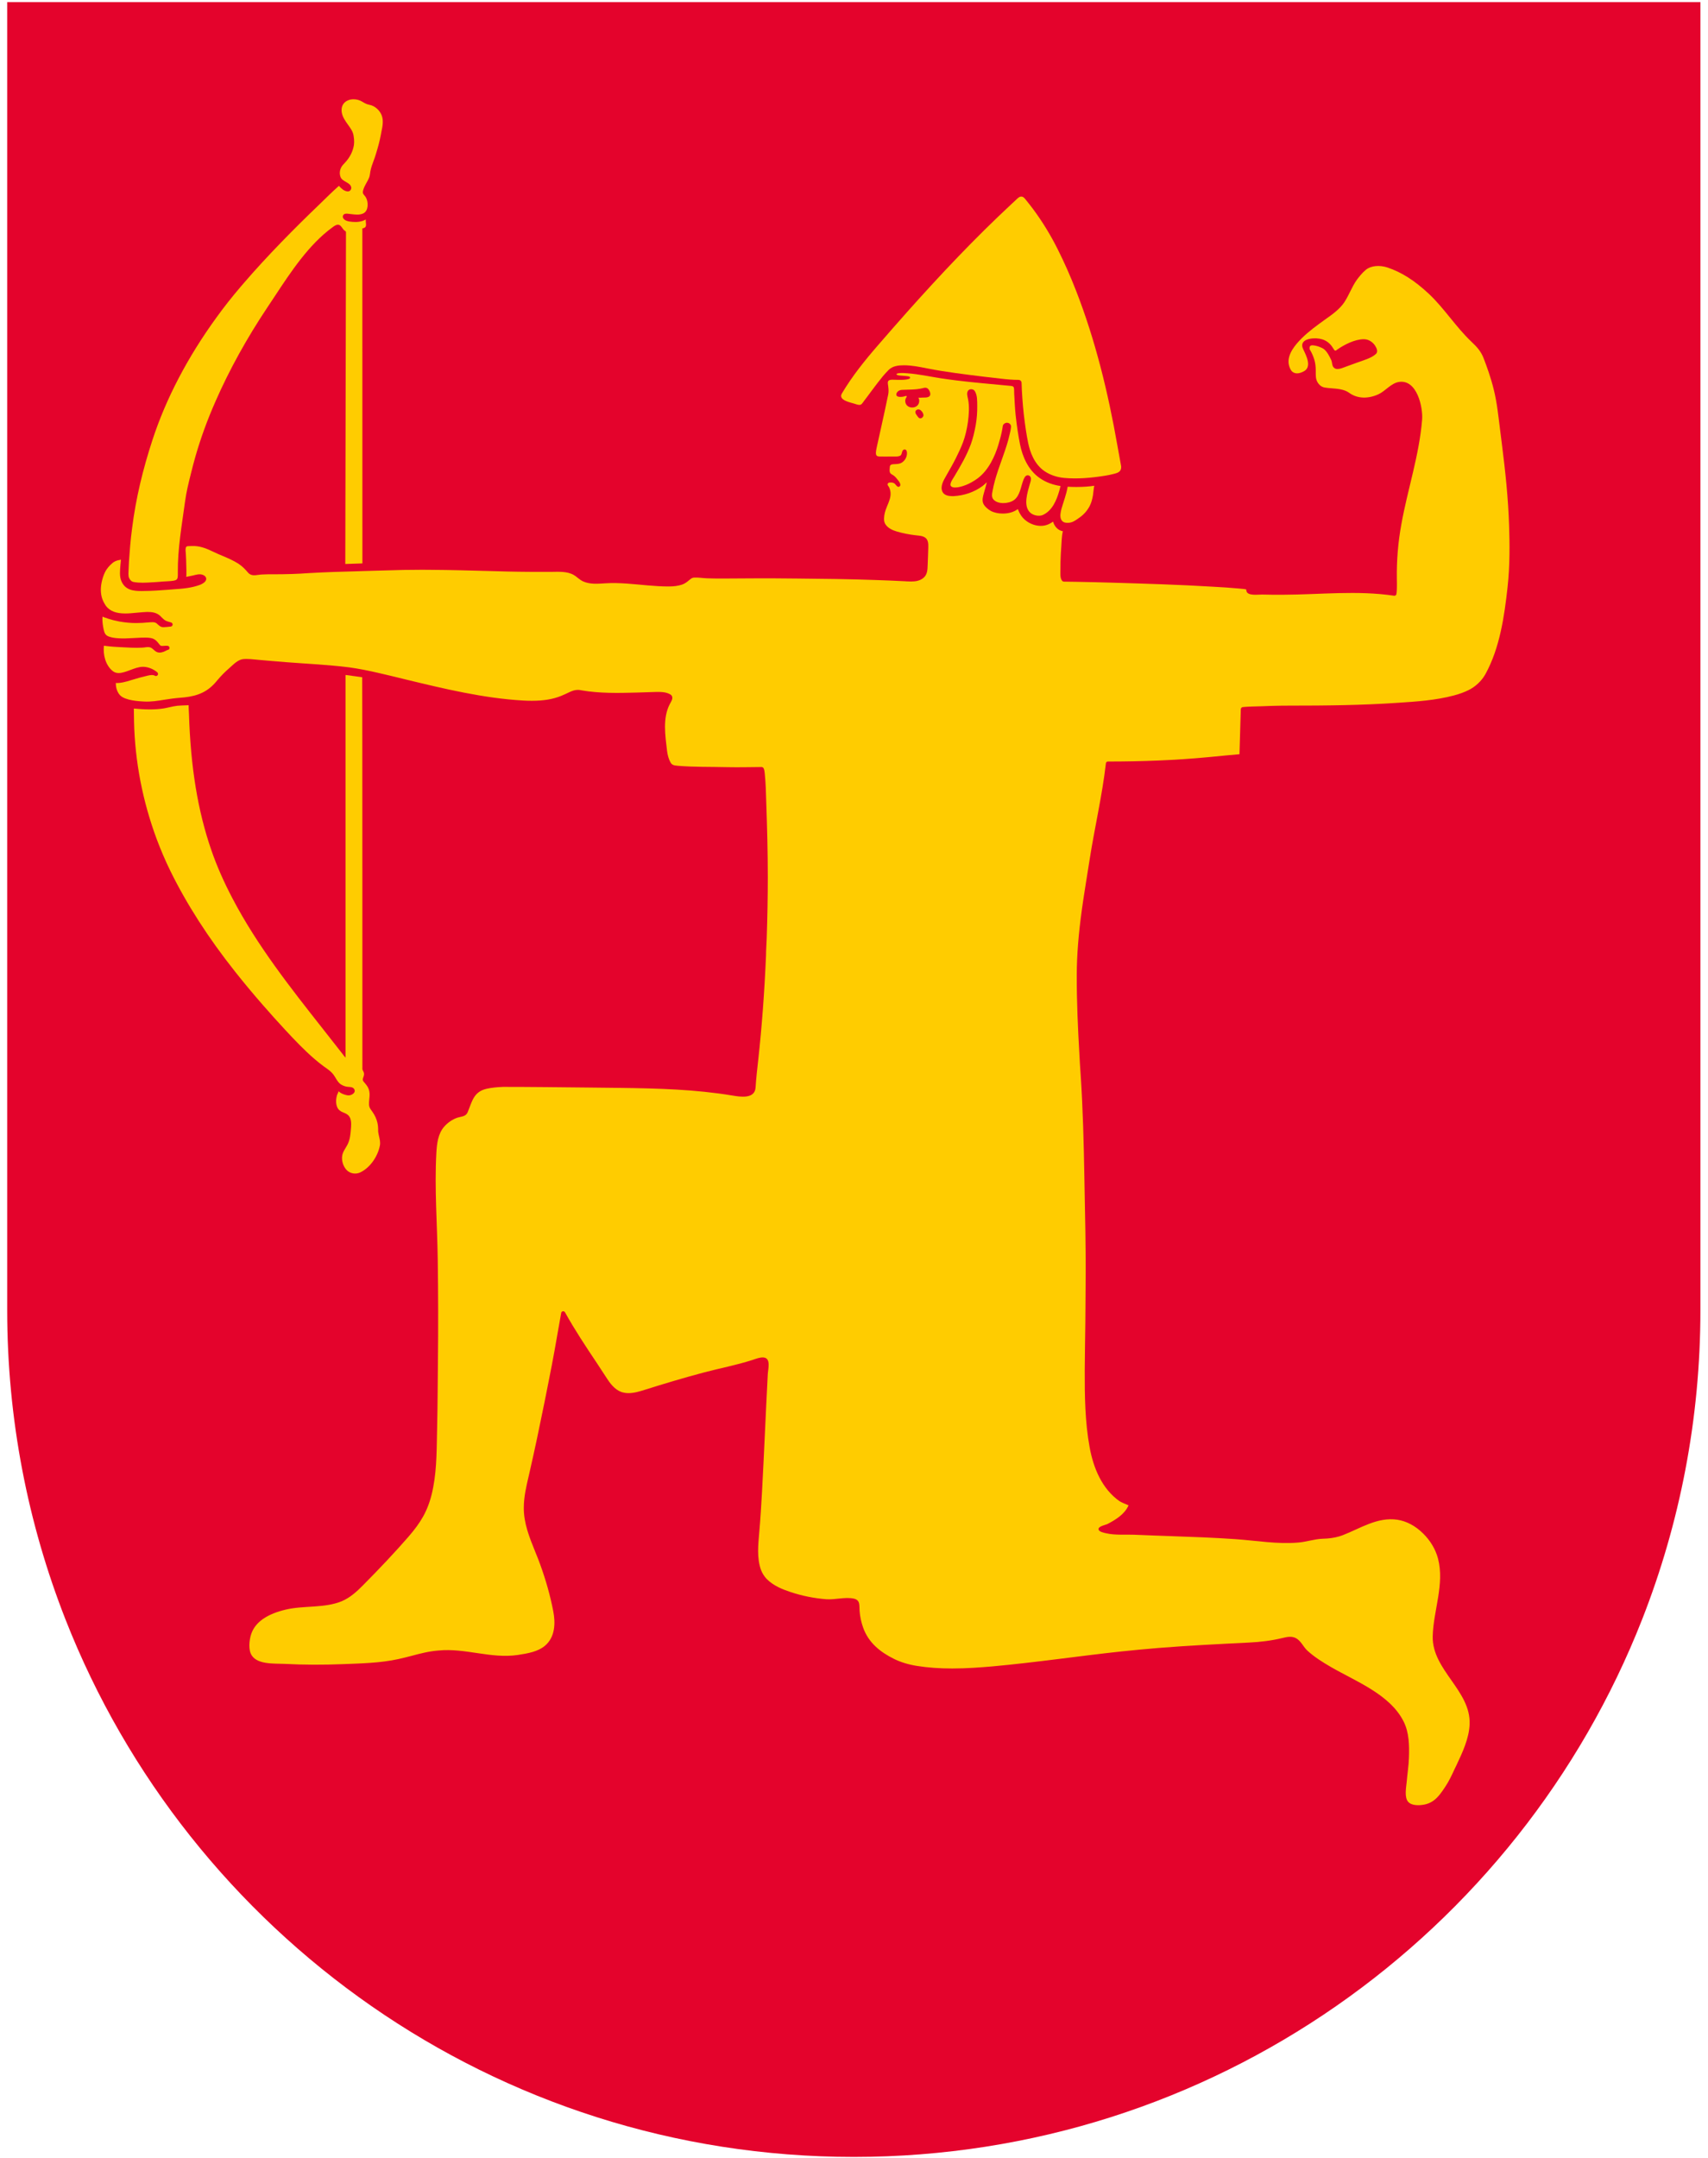 <?xml version="1.0" encoding="utf-8"?>
<!-- Generator: Adobe Illustrator 16.0.4, SVG Export Plug-In . SVG Version: 6.00 Build 0)  -->
<!DOCTYPE svg PUBLIC "-//W3C//DTD SVG 1.1//EN" "http://www.w3.org/Graphics/SVG/1.1/DTD/svg11.dtd">
<svg version="1.1" id="Layer_1" xmlns="http://www.w3.org/2000/svg" xmlns:xlink="http://www.w3.org/1999/xlink" x="0px" y="0px"
	 width="950px" height="1200px" viewBox="0 0 950 1200" enable-background="new 0 0 950 1200" xml:space="preserve">
<g>
	<path fill="#E4032C" d="M4.004,1.18v701.834v25.547c0,60.654,11.494,118.626,32.367,171.868
		c68.671,175.031,239.115,299.011,438.527,299.011c199.39,0,369.841-123.979,438.507-299.011
		c20.882-53.242,32.376-111.214,32.376-171.868v-25.547V1.18H4.004z"/>
	<path fill="#FFCC00" d="M159.076,573.184c5.024,5.379,10.091,10.733,15.678,15.548c1.697,1.454,3.422,2.896,5.249,4.216
		c1.705,1.222,3.5,2.354,4.9,3.937c1.674,1.866,2.606,4.811,4.766,6.183c1.017,0.607,1.875,0.936,2.944,1.191
		c1.266,0.301,3.319-0.048,4.209,1.121c1.574,2.027-1.089,3.781-2.965,3.754c-1.574-0.06-4.566-1.048-5.559-2.384
		c0.15,0.194-0.681,1.746-0.76,1.998c-0.706,2.21-0.886,4.767,0.021,6.952c0.635,1.463,1.775,2.289,3.199,2.868
		c1.754,0.683,3.299,1.39,4.034,3.277c0.739,1.946,0.534,4.234,0.355,6.265c-0.201,2.633-0.478,5.376-1.596,7.811
		c-1.04,2.359-2.944,4.358-3.25,7c-0.329,2.562,0.534,5.406,2.181,7.378c1.98,2.389,5.408,2.917,8.043,1.604
		c5.475-2.686,9.687-9.004,10.782-14.964c0.302-1.681-0.079-3.318-0.462-4.95c-0.223-1.115-0.506-2.134-0.527-3.149v-1.04
		c0-2.305-0.534-4.591-1.523-6.699c-0.509-1.055-1.119-2.101-1.827-3.09c-0.886-1.221-1.653-2.148-1.704-3.731
		c-0.15-2.837,0.818-5.456-0.072-8.266c-0.384-1.291-1.119-2.338-1.875-3.229c-0.133-0.199-0.284-0.37-0.434-0.553
		c-0.605-0.637-1.188-1.293-1.11-1.979c0.021-0.381,0.172-0.788,0.301-1.19c0.254-0.687,0.527-1.474,0.354-2.364
		c-0.079-0.378-0.282-0.763-0.462-1.11c-0.192-0.378-0.404-0.764-0.404-1.02c0,0,0-217.978-0.102-217.946l-0.432-0.08l-8.848-1.191
		v212.803c-0.075-0.13-0.175-0.207-0.283-0.333c-0.193-0.179-0.326-0.351-0.405-0.452c-0.606-0.767-1.211-1.552-1.825-2.364
		c-3.35-4.262-6.72-8.545-10.1-12.863c-17.929-22.751-36.476-46.26-50.116-72.266c-4.954-9.413-8.837-18.241-11.856-26.964
		c-7.579-21.887-11.562-46.061-12.5-76.098c0-0.081-0.03-0.284-0.03-0.536c-0.099-1.754-0.151-3.067-0.151-4.115l-1.244,0.056
		c-1.674,0.053-3.349,0.104-5.023,0.255c-1.442,0.151-2.865,0.484-4.339,0.806c-1.085,0.234-2.126,0.484-3.196,0.662
		c-2.563,0.406-5.17,0.561-7.76,0.561c-3.069,0-6.063-0.204-8.907-0.483c0,1.727,0.029,4.055,0.108,7.354
		c0.527,22.276,4.794,44.223,12.604,65.248c2.26,6.034,4.793,11.97,7.558,17.608c9.062,18.493,21.157,37.341,36.028,56.08
		c5.023,6.338,10.22,12.583,15.548,18.666C150.48,563.77,154.737,568.522,159.076,573.184"/>
	<path fill="#FFCC00" d="M74.248,323.625c3.32,0.637,6.871,0.406,10.242,0.203c0.968-0.053,1.958-0.129,2.947-0.179
		c1.098-0.073,2.209-0.15,3.328-0.273c1.927-0.154,3.935-0.133,5.831-0.462c0.555-0.094,1.14-0.256,1.596-0.605
		c0.765-0.61,0.735-1.982,0.714-3.425V318.4c-0.13-13.318,2.259-26.458,4.038-39.625c0.706-5.252,1.975-10.369,3.267-15.496
		c0.759-3.075,1.544-6.122,2.413-9.161c2.915-10.219,6.59-20.399,11.339-31.147c7.681-17.481,17.373-34.987,28.788-52.084
		c1.321-1.954,2.642-3.96,3.983-5.991c8.93-13.57,19.028-28.916,32.146-38.452c0.727-0.563,2-1.492,3.059-1.492
		c1.201,0,1.907,1.062,2.52,1.926c0.304,0.402,0.578,0.83,0.961,1.159c0.352,0.283,1.019,0.557,1.019,1.121
		c0,0.406-0.334,161.387-0.384,184.469l9.514-0.327c0-23.768-0.028-177.93-0.028-186.25c0.1-0.021,0.229-0.074,0.361-0.102
		c0.758-0.253,1.364-0.378,1.593-1.219c0.254-0.862-0.051-1.748-0.03-2.637c0-0.35-0.021-0.704-0.042-1.089
		c-0.079,0.049-0.129,0.105-0.18,0.154c-2.108,1.163-4.64,1.442-7.032,1.24c-1.725-0.151-4.562-0.403-5.397-2.231
		c-0.205-0.41-0.205-0.89,0-1.321c0.452-1.015,1.52-1.089,2.482-1.015c1.19,0.105,2.388,0.308,3.554,0.406
		c0.886,0.073,1.804,0.125,2.683,0.073c0.945-0.073,1.885-0.301,2.721-0.735c2.765-1.496,2.686-6.216,1.324-8.667
		c-0.284-0.511-0.613-0.917-0.917-1.271c-0.585-0.686-0.991-1.191-0.814-2.21c0.278-1.603,1.14-3.218,2.005-4.769
		c0.504-0.89,1.018-1.821,1.394-2.739c0.359-0.837,0.485-1.723,0.613-2.613c0.022-0.252,0.072-0.536,0.102-0.785
		c0.376-2.195,1.161-4.31,1.926-6.349c0.404-1.11,0.838-2.258,1.161-3.422c1.273-4.083,2.159-7.455,2.744-10.589
		c0.075-0.595,0.226-1.173,0.333-1.803c0.606-2.851,1.263-6.069,0.273-8.927c-1.037-3.079-3.956-5.631-7.021-6.174
		c-1.445-0.284-2.485-0.851-3.754-1.621c-1.474-0.936-3.25-1.426-4.975-1.426c-2.208,0-4.157,0.81-5.354,2.21
		c-1.11,1.317-1.516,3.088-1.194,5.144c0.464,2.63,1.987,4.724,3.455,6.791c1.42,1.947,2.793,3.845,3.115,6.129
		c0.442,2.559,0.414,4.804-0.15,6.769c-0.911,3.372-2.584,6.184-5.479,9.108c-1.825,1.849-2.586,4.629-1.618,7.102
		c1.063,2.738,5.379,2.837,5.936,5.705c0.171,0.945-0.462,1.985-1.352,2.206c-1.112,0.285-2.231-0.301-3.167-0.833
		c-0.275-0.154-2.434-2.059-2.229-2.231c-0.101,0.102-0.255,0.2-0.355,0.28c-3.58,3.142-6.949,6.57-10.381,9.869
		c-3.572,3.422-7.123,6.871-10.625,10.345c-3.63,3.6-7.233,7.231-10.805,10.911c-3.634,3.754-7.203,7.53-10.733,11.364
		c-3.546,3.855-7.053,7.788-10.447,11.745c-0.404,0.483-0.816,0.935-1.218,1.418c-5.078,5.936-9.546,11.616-13.701,17.38
		c-16.085,22.171-28.054,45.098-35.566,68.109c-5.251,16.056-9.235,32.368-11.312,49.108c-0.434,3.221-0.788,6.447-1.068,9.668
		c-0.126,1.524-0.253,3.064-0.355,4.588c-0.222,2.815-0.434,5.631-0.505,8.475c-0.049,1.548-0.33,3.526,0.283,4.875
		C72.24,322.308,72.958,323.376,74.248,323.625"/>
	<path fill="#FFCC00" d="M470.894,223.144c1.546,0.637,3.299,1.019,4.239,1.32c0.935,0.305,1.923,0.689,2.916,0.689
		c1.09,0,1.553-0.868,2.106-1.625c0.836-1.169,1.727-2.287,2.584-3.428c1.772-2.364,3.502-4.745,5.298-7.074
		c1.048-1.324,2.088-2.645,3.146-3.958c0.998-1.169,2.03-2.286,3.127-3.4c2.203-2.185,5.474-2.542,8.447-2.542
		c4.336,0,8.575,0.868,12.781,1.706c10.604,2.101,21.392,3.369,32.09,4.692c3.098,0.381,6.173,0.735,9.24,1.058
		c3.215,0.385,6.465,0.669,9.708,0.669c0.917,0.021,1.652,0.805,1.632,1.723c0.125,5.025,0.654,12.25,1.211,17.201
		c0.739,6.388,1.503,11.511,2.441,16.106c1.03,5.074,3.441,11.917,9.179,15.78c3.043,2.048,6.752,3.32,10.782,3.705
		c7.554,0.704,15.343-0.032,22.809-1.226c1.564-0.249,3.116-0.554,4.643-0.957c1.289-0.333,2.845-0.662,3.702-1.754
		c0.557-0.687,0.729-1.829,0.584-2.687c0,0-2.029-11.237-2.08-11.493c-5.123-29.224-12.207-58.475-23.043-86.172
		c-3.06-7.84-6.456-15.58-10.26-23.117c-3.937-7.84-8.523-15.317-13.762-22.349c-1.213-1.593-2.404-3.138-3.691-4.71
		c-0.669-0.84-1.434-1.958-2.624-1.989c-1.11-0.042-2.027,0.921-2.783,1.632c-0.869,0.84-1.759,1.625-2.616,2.437
		c-20.473,19.026-39.652,39.365-58.22,60.195c-5.375,6.041-10.681,12.126-15.979,18.241c-7.364,8.465-14.458,17.272-20.221,26.965
		C466.989,220.965,468.742,222.278,470.894,223.144"/>
	<path fill="#FFCC00" d="M835.396,247.272c-0.301-2.543-0.634-5.075-0.956-7.617c-0.992-7.683-1.729-15.622-3.635-23.155
		c-1.594-6.5-3.824-12.663-5.601-17.275c-1.445-3.733-3.579-6.194-6.768-9.183c-4.291-4.062-8.023-8.625-11.624-13.065l-0.2-0.231
		c-3.705-4.563-7.538-9.283-11.948-13.419c-7.862-7.333-15.121-11.945-22.903-14.557c-4.542-1.502-9.343-1.019-12.13,1.316
		c-2.059,1.699-3.911,4.132-4.801,5.302c-1.572,2.129-2.784,4.619-3.877,6.798c-0.806,1.677-1.954,3.907-3.215,5.861
		c-2.623,3.929-6.702,6.801-10.632,9.589l-0.287,0.199c-4.104,2.966-8.797,6.314-12.705,10.198
		c-3.526,3.506-8.149,8.807-7.333,14.337c0.182,1.243,0.816,3.022,1.674,4.007c0.788,0.812,1.727,1.215,2.889,1.243
		c1.02,0,2.108-0.28,3.156-0.788c0,0,0.406-0.172,0.427-0.2c5.096-2.381,1.541-9-0.076-12.428c-2.074-4.319,1.981-5.834,5.606-6.038
		c4.996-0.231,8.624,1.362,11.266,5.831c0.225,0.357,0.535,0.992,1.012,0.992c0.402,0,0.715-0.354,0.984-0.558
		c3.936-2.742,9.84-5.789,14.771-5.789c0.507,0,1.036,0.053,1.498,0.15c1.604,0.301,3.299,1.401,4.437,2.868
		c0.326,0.435,2.028,2.693,1.392,4.389c-0.071,0.23-0.229,0.483-0.456,0.714c-2.535,2.434-7.2,3.653-10.419,4.843
		c-1.984,0.735-3.988,1.471-5.971,2.161c-2.283,0.784-6.135,2.893-7.661-0.154c-0.477-0.994-0.383-2.311-0.856-3.352
		c-0.966-2.055-2.262-4.688-4.09-6.114c-1.116-0.862-4.006-2.003-6.289-2.125c-0.48,0-1.064,0.073-1.419,0.479
		c-0.332,0.406-0.38,1.495-0.106,1.951c0.241,0.336,0.741,1.292,0.888,1.576c1.682,3.4,2.339,6.114,2.39,9.666v1.344
		c0,1.902-0.021,3.678,0.867,5.303c0.96,1.775,2.431,2.885,4.105,3.168c1.142,0.204,2.38,0.302,3.705,0.406
		c3.55,0.28,7.234,0.585,9.836,2.483c4.871,3.583,11.039,3.307,16.372,0.844c3.859-1.779,6.997-6.146,11.333-6.829
		c10.092-1.646,13.498,14.127,12.936,20.984c-1.59,19.779-8.061,38.687-11.539,58.139c-1.832,10.047-2.666,20.14-2.508,30.337
		c0.095,4.591,0,7.41-0.259,8.527c-0.042,0.403-0.424,0.756-0.938,0.886c-0.102,0-0.2,0.028-0.307,0
		c-20.446-3.072-41.146-0.634-61.689-0.556c-3.937,0.024-7.89,0-11.823-0.106c-2.055-0.045-7.787,0.865-8.624-1.796
		c-0.102-0.386-0.081-0.711-0.081-0.963c-0.073-0.078-0.785-0.333-3.096-0.484l-0.356-0.049c-0.119,0-0.249-0.032-0.351-0.032
		c-4.815-0.456-9.869-0.763-14.744-1.036c-18.868-1.142-37.792-1.698-56.692-2.263c-6.443-0.178-12.884-0.354-19.333-0.455
		l-6.848-0.099c-0.406,0-0.756-0.182-1.034-0.487c-1.294-1.439-0.913-4.608-0.937-6.383c-0.05-5.46,0.332-10.961,0.701-16.417
		c0.107-1.471,0.251-3.117,0.637-4.742c-2.887-0.504-4.714-2.816-5.453-5.358c-0.455,0.364-1.012,0.687-1.646,1.04
		c-5.032,2.896-11.822,0.785-15.394-3.45c-1.089-1.316-1.965-2.969-2.521-4.563c-2.13,1.622-5.097,2.511-8.415,2.511
		c-2.444,0-4.802-0.512-6.626-1.471c-1.499-0.837-3.353-2.36-4.129-3.957c-0.942-1.926-0.207-4.339,0.302-6.093l0.102-0.372
		c0.633-2.107,1.056-3.732,1.442-5.28c0.028-0.077,0.028-0.151,0.057-0.228c-0.078,0.077-0.155,0.151-0.204,0.199l-0.26,0.225
		c-0.608,0.563-1.239,1.144-1.895,1.652c-4.65,3.4-10.221,5.326-16.161,5.634h-0.738c-1.927,0-4.434-0.427-5.376-2.335
		c-1.526-3.043,0.613-6.497,2.08-9.081c1.853-3.299,3.779-6.549,5.452-9.946c1.426-2.815,2.757-5.705,3.884-8.67
		c1.213-3.327,2.13-7.109,2.717-11.242c0.526-4.083,0.891-8.502,0.051-12.711c-0.289-1.471-0.938-3.32,0.021-4.668
		c0.84-1.191,2.991-1.012,3.732,0.207c1.495,2.417,1.317,5.554,1.362,8.269c0.053,3.523-0.22,7.032-0.809,10.502
		c-0.36,1.958-0.756,3.905-1.247,5.862c-0.427,1.625-0.881,3.243-1.464,4.843c-2.359,6.447-5.812,12.299-9.314,18.162
		c-0.634,1.068-2.935,4.139-1.694,5.329c1.667,1.604,6.52-0.048,8.194-0.71c2.178-0.865,4.388-2.105,6.569-3.702
		c6.213-4.623,9.662-12.582,11.466-18.466c0.73-2.41,1.418-4.85,1.922-7.312c0.253-1.163,0.441-2.304,0.612-3.45
		c0.183-1.012,1.446-1.748,2.382-1.698c0.638,0.025,1.19,0.256,1.625,0.735c0.532,0.557,0.585,1.04,0.532,1.807
		c-0.104,1.164-0.33,2.305-0.631,3.422c-0.336,1.219-0.56,2.434-0.889,3.652c-2.13,7.68-5.351,15.013-7.461,22.725
		c-0.503,1.908-0.965,3.81-1.294,5.76c-0.305,1.552-0.605,3.331,0.56,4.619c2.516,2.788,8.497,2.333,11.319,0.326
		c3.414-2.434,3.827-7.406,5.238-11.059c0.413-1.061,1.078-2.784,2.494-2.784c0.413,0,0.686,0.15,0.938,0.301
		c1.499,1.062,0.59,3.197,0.203,4.591c-1.218,4.458-3.854,12.047,0.158,15.829c1.666,1.624,5.018,2.311,7.072,1.366
		c5.307-2.403,7.66-8.29,9.081-13.189c0.051-0.154,0.134-0.374,0.204-0.679c0.231-0.914,0.403-1.674,0.557-2.238
		c-4.233-0.606-8.136-2.077-11.363-4.287c-6.979-4.72-9.897-12.733-11.108-18.616c-0.998-5.004-1.807-10.25-2.49-16.519
		c-0.427-4.006-0.584-8.04-0.809-12.046c-0.054-0.533,0.021-1.089-0.028-1.653c-0.053-0.605,0-1.19-0.224-1.769
		c-0.306-0.816-1.829-0.794-2.515-0.864c-9.792-0.942-19.632-1.755-29.431-2.966c-2.836-0.365-5.681-0.739-8.516-1.17
		c-6.165-0.967-12.285-2.312-18.495-2.794l-0.745-0.042c-0.981-0.083-1.996-0.155-3.017-0.112c-0.374,0.029-2.994,0.112-2.381,0.869
		c0.301,0.406,1.349,0.455,1.797,0.536c0.714,0.07,1.433,0.119,2.108,0.171c0.638,0.056,1.299,0.078,1.933,0.179
		c0.435,0.053,1.416,0.133,1.598,0.63c0.665,1.804-7.355,1.401-8.292,1.369c-1.072-0.021-2.484-0.192-3.427,0.337
		c-1.042,0.584-0.539,2.308-0.434,3.222c0.133,1.145,0.259,2.283,0.153,3.446c-0.079,1.169-0.402,2.311-0.636,3.45
		c-0.456,2.258-0.936,4.521-1.419,6.779c-0.486,2.28-0.99,4.56-1.502,6.839c-0.273,1.274-0.557,2.546-0.83,3.813l-0.081,0.326
		c-0.708,3.222-1.442,6.5-2.149,9.742c-0.333,1.646-0.637,3.394,0,4.161c0.527,0.658,1.727,0.536,2.482,0.564
		c0.735,0.021,1.453,0.021,2.182,0.021c1.472,0,2.936,0,4.388-0.021c1.272,0,2.714,0.122,3.905-0.361
		c1.32-0.508,0.868-2.413,1.825-3.243c0.331-0.28,0.786-0.438,1.242-0.259c0.554,0.231,0.764,0.866,0.845,1.422
		c0.198,1.652-0.41,3.453-1.503,4.671c-0.736,0.837-1.513,1.412-2.612,1.695c-0.988,0.252-1.996,0.28-2.998,0.336
		c-0.725,0.021-1.572,0.049-2.102,0.633c-0.248,0.249-0.28,0.806-0.328,1.362c-0.077,0.816-0.203,1.775,0.101,2.592
		c0.334,0.858,1.3,1.191,1.979,1.673c0.938,0.631,1.652,1.527,2.339,2.414c0.658,0.858,2.409,2.934,0.854,3.824
		c-0.903,0.536-1.821-0.91-2.309-1.467c-0.476-0.585-1.39-0.812-2.107-0.84c-0.557-0.021-1.411-0.046-1.796,0.381
		c-0.204,0.231-0.282,0.637-0.231,0.914c0.08,0.378,0.461,0.739,0.638,1.065c0.23,0.382,0.413,0.816,0.553,1.247
		c0.414,1.191,0.536,2.487,0.384,3.754c-0.356,2.766-1.749,5.196-2.652,7.81c-0.666,1.958-1.143,4.29-0.827,6.37
		c0.112,0.563,0.312,1.116,0.612,1.6c1.426,2.255,3.961,3.394,6.448,4.129c0.755,0.231,1.574,0.434,2.359,0.634
		c1.766,0.434,3.573,0.787,5.372,1.071c1.472,0.249,2.922,0.375,4.395,0.554c1.17,0.129,2.361,0.336,3.373,0.97
		c1.897,1.138,2.003,3.449,1.954,5.424c-0.078,3.404-0.23,6.773-0.357,10.146c-0.081,2.36-0.146,5.053-2.182,6.829
		c-2.133,1.926-4.896,2.15-7.056,2.15c-0.827,0-1.676-0.021-2.432-0.07l-0.301-0.031c-5.933-0.305-12.2-0.575-17.405-0.735
		c-14.38-0.508-28.766-0.68-43.175-0.809c-4.106-0.021-8.245-0.049-12.358-0.102c-9.739-0.07-19.504,0.081-29.25,0.102
		c-2.837,0-5.703-0.021-8.567-0.13c-2.41-0.07-4.924-0.553-7.355-0.375c-0.947,0.098-1.402,0.455-2.371,1.24
		c-1.392,1.19-2.604,2.129-4.229,2.665c-2.128,0.708-4.489,1.012-7.433,1.012c-7.688,0-15.377-1.041-23.036-1.597
		c-4.106-0.277-8.194-0.427-12.3-0.15c-4.034,0.252-8.345,0.634-12.127-1.04c-1.063-0.456-1.949-1.169-2.815-1.825l-0.384-0.305
		c-0.657-0.536-1.341-1.068-2.077-1.474c-3.725-2.161-8.577-1.754-12.683-1.727c-8.172,0.024-16.316,0-24.456-0.2l-8.527-0.234
		c-11.641-0.329-23.027-0.634-34.444-0.704c-1.396-0.029-2.819-0.029-4.188-0.029c-7.055,0-13.57,0.126-19.889,0.354
		c-4.49,0.15-9.079,0.28-13.541,0.378l-1.958,0.077c-9.08,0.228-18.443,0.511-27.602,1.043c-6.163,0.456-12.532,0.659-19.402,0.659
		c-2.331,0-4.673-0.021-7.004,0.129c-0.735,0.053-1.492,0.15-2.259,0.252c-2.281,0.381-3.928,0.133-5.176-1.271
		c-1.465-1.723-3.09-3.499-5.349-4.973c-2.794-1.797-5.94-3.141-8.697-4.311c-1.729-0.714-3.453-1.446-5.127-2.259
		c-3.299-1.597-6.771-3.096-10.483-3.271c-1.218-0.049-2.409,0-3.6,0.056c-0.706,0.049-1.161,0.119-1.369,0.854
		c-0.304,1.068-0.075,2.238,0,3.331c0.15,2.28,0.208,4.587,0.257,6.891c0.051,1.482,0.072,2.977,0.051,4.448
		c0,0.123,0,1.544-0.079,1.565c1.191-0.273,2.41-0.456,3.601-0.736c1.704-0.406,3.633-1.04,5.351-0.476
		c0.483,0.151,0.948,0.375,1.327,0.683c0.832,0.711,0.888,1.496,0.809,1.93c-0.232,1.421-1.927,2.381-3.326,2.987
		c-4.795,1.803-9.79,2.188-14.66,2.521l-3.22,0.252c-4.29,0.326-8.758,0.654-13.139,0.676l-1.554,0.032
		c-4.41,0-8.929-0.402-11.158-5.253c-1.32-2.837-0.858-6.258-0.635-9.309c0.1-0.966,0.178-1.926,0.283-2.892
		c-0.03,0.077-1.474,0.333-1.625,0.354c-0.555,0.15-1.091,0.329-1.625,0.585c-1.018,0.483-1.879,1.271-2.693,2.056
		c-0.756,0.76-1.465,1.597-2.08,2.515c-0.935,1.369-1.544,2.966-2.058,4.559c-0.523,1.754-0.928,3.53-1.057,5.358
		c-0.134,1.775,0,3.571,0.43,5.326c0.433,1.674,1.194,3.169,2.129,4.623c0.1,0.15,0.205,0.343,0.333,0.504
		c2.282,2.809,5.581,4.056,10.676,4.056c2.031,0,4.105-0.201,6.165-0.406l0.89-0.078c1.704-0.15,3.298-0.305,4.818-0.354h0.661
		c2.155,0,4.892,0.253,7,2.305l0.712,0.742c1.142,1.11,1.93,1.898,3.476,2.28c0.322,0.101,1.29,0.357,1.776,0.536
		c0.483,0.123,0.835,0.605,0.835,1.138c0,0.081-0.03,0.15-0.051,0.252c-0.15,0.483-0.562,0.84-1.04,0.869
		c-0.179,0.021-0.815,0.123-1.753,0.192l-2.049,0.154h-0.261c-1.445,0-2.331-0.83-3.087-1.516c-0.255-0.256-0.485-0.456-0.739-0.662
		c-0.605-0.427-1.32-0.606-2.339-0.606c-0.477,0-0.982,0.028-1.445,0.07c-2.888,0.281-5.375,0.41-7.556,0.41
		c-3.099,0-6.193-0.301-9.234-0.837c-1.14-0.228-2.259-0.505-3.378-0.736c-1.673-0.435-3.32-0.938-4.945-1.523
		c-0.373-0.15-0.756-0.304-1.139-0.477c-0.23,2.403,0.171,4.837,0.634,7.148c0.455,2.107,1.04,3.298,2.948,3.96
		c1.52,0.529,3.266,0.838,5.468,0.935c2.392,0.207,4.952,0.028,7.466-0.097l0.585-0.028c1.444-0.102,2.985-0.183,4.51-0.225h0.869
		c2.026-0.077,3.75,0,5.095,0.378c1.825,0.585,2.687,1.674,3.55,2.714c0.305,0.41,0.613,0.812,0.991,1.19
		c0.15,0.15,0.405,0.329,1.168,0.329c0.328,0,0.657-0.028,0.962-0.049c0.786-0.08,1.553-0.101,2.137,0
		c0.727,0.252,1.035,0.869,0.857,1.475c-0.229,0.756-0.764,0.655-1.393,0.938c-0.666,0.301-1.243,0.683-1.907,0.907
		c-1.746,0.612-2.994,0.563-4.185-0.123c-0.557-0.354-1.041-0.784-1.423-1.141c-0.757-0.684-1.442-1.247-2.505-1.338
		c-1.201-0.133-2.441,0.221-3.631,0.27c-4.106,0.255-8.246-0.078-12.329-0.27c-1.163-0.063-2.36-0.133-3.53-0.214
		c-1.394-0.101-2.786-0.221-4.182-0.406c-0.533-0.049-0.988-0.119-1.369-0.178c-0.555,4.64,0.715,10.712,4.842,14.053
		c0.968,0.792,2.037,1.142,3.377,1.142c2.053,0,4.513-0.935,6.491-1.694c2.36-0.886,4.745-1.775,7.004-1.775h0.301
		c2.714,0.119,5.43,1.219,7.666,3.067c0.478,0.483,0.529,1.12,0.201,1.604c-0.179,0.221-0.634,0.48-0.964,0.48
		c-0.227,0-0.435-0.077-0.638-0.207c-0.858-0.529-2.281-0.406-3.723-0.073l-0.334,0.073c-2.814,0.662-5.809,1.45-9.028,2.462
		c-2.716,0.886-6.042,1.775-8.578,1.594c-0.022,0.36,0,0.767,0.053,1.271c0.18,2.182,1.069,4.287,2.381,5.632
		c2.873,2.892,10.654,3.278,13.218,3.407c3.906,0.22,7.634-0.386,11.802-1.068c2.715-0.413,5.275-0.788,7.91-0.991
		c7.71-0.532,13.954-2.056,19.282-7.687c0.636-0.659,1.241-1.369,1.875-2.157l0.233-0.252c0.475-0.557,0.937-1.064,1.392-1.596
		c2.03-2.238,4.312-4.287,6.287-6.013l0.184-0.182c1.774-1.593,3.984-3.547,6.618-3.674c0.432-0.028,0.866-0.052,1.372-0.052
		c1.623,0,3.248,0.154,5.023,0.329l1.878,0.179c1.926,0.154,3.852,0.305,5.78,0.505c6.285,0.584,12.864,1.04,18.415,1.425
		l0.484,0.028c5.296,0.343,10.805,0.729,16.184,1.211c2.966,0.252,6.193,0.584,9.393,0.991c5.116,0.704,10.652,1.776,17.475,3.376
		c4.592,1.062,9.283,2.203,13.823,3.323c21.462,5.194,43.529,10.523,65.652,11.763c1.725,0.108,3.3,0.129,4.795,0.129
		c6.414,0,11.563-0.858,16.183-2.713c1.475-0.606,2.945-1.293,4.361-1.976c1.702-0.812,3.198-1.373,4.931-1.373
		c0.476,0,0.956,0.049,1.411,0.129l0.817,0.151c9.94,1.699,20.167,1.495,30.21,1.222c3.521-0.08,7.053-0.23,10.574-0.336
		c2.843-0.049,6.065-0.126,8.557,1.447c0.472,0.304,0.756,0.714,0.906,1.219c0.384,1.316-0.735,2.944-1.32,4.026
		c-4.13,7.95-2.506,17.587-1.544,26.062c0.305,2.462,0.968,4.714,1.958,6.489c0.856,1.454,2.046,1.625,4.076,1.804
		c9.138,0.76,18.322,0.528,27.479,0.76c6.362,0.13,12.756-0.021,19.125-0.074c0.352,0,0.885,0.305,1.04,0.638
		c0.481,0.956,0.584,2.027,0.685,3.117c0.534,5.256,0.663,10.551,0.814,15.833c0.485,13.874,0.862,27.777,0.862,41.68
		c0,11.308-0.227,22.626-0.606,33.934c-0.102,3.193-0.383,6.395-0.383,9.584c-0.89,20.704-2.31,39.572-4.29,57.684
		c-0.585,5.225-1.191,10.461-1.521,15.735c-0.434,6.59-8.599,5.196-13.01,4.454c-20.53-3.399-41.529-3.975-62.333-4.23
		c-6.084-0.08-12.148-0.123-18.241-0.203c-15.577-0.15-31.148-0.354-46.755-0.354c-3.572,0.126-6.468,0.434-9.101,1.013
		c-7.437,1.625-8.193,7.073-10.708,13.097c-1.036,2.479-3.5,2.307-5.708,3.016c-2.788,0.938-5.43,2.791-7.356,5.014
		c-3.471,3.965-4.055,9.599-4.339,14.59c-1.089,19.765,0.485,39.548,0.768,59.337c0.273,18.948,0.324,37.904,0.101,56.878
		c-0.129,12.051-0.154,24.121-0.434,36.172c-0.283,11.08-0.079,22.453-2.159,33.384c-1.068,5.782-2.816,11.441-5.708,16.537
		c-2.031,3.603-4.644,7.175-8.215,11.269c-7.333,8.419-15.578,17.194-25.193,26.881c-3.419,3.477-7.175,6.878-11.744,8.808
		c-9.589,4.006-21.178,2.286-31.279,4.699c-9.666,2.301-15.901,6.339-18.515,12.047c-1.525,3.193-2.261,8.85-0.94,12.174
		c2.586,6.568,13.118,5.658,18.647,5.931c10.882,0.586,21.784,0.586,32.672,0.157c10.169-0.409,20.752-0.611,30.743-2.79
		c2.488-0.536,5.123-1.219,7.382-1.797c4.844-1.303,9.87-2.616,15.123-2.997c14.864-1.471,29.194,4.714,44.165,2.462
		c5.68-0.861,11.131-1.877,14.915-5.046c5.981-4.953,5.859-13.147,4.712-19.131c-1.618-8.472-4.057-17.202-7.227-25.95
		c-0.787-2.237-1.697-4.497-2.614-6.721l-0.25-0.637c-3.15-7.789-6.419-15.825-6.316-24.514c0.021-5.953,1.392-11.757,2.714-17.422
		l0.585-2.557c2.843-12.407,5.375-24.486,8.269-38.815l2.23-11.238c2.334-11.44,4.261-22.479,6.57-35.717l0.434-2.409
		c-0.029-0.356,0.354-0.812,0.881-0.941c0.41-0.123,1.02,0.157,1.249,0.585c5.479,9.889,11.665,19.176,17.68,28.161
		c2.054,3.086,3.955,5.983,5.687,8.697c1.618,2.513,4.209,6.04,7.881,7.406c1.27,0.43,2.593,0.664,4.064,0.664
		c3.019,0,6.005-0.889,9.082-1.858c10.706-3.377,21.46-6.595,32.29-9.482c9.179-2.463,18.67-4.206,27.734-7.162
		c1.868-0.606,3.904-1.464,5.902-1.335c4.36,0.256,2.615,6.419,2.464,9.207c-1.163,21.891-2.03,43.785-3.221,65.678
		c-0.413,7.4-0.868,14.856-1.524,22.297c-0.585,6.871-1.42,14.282,0.961,20.953c0.691,1.854,1.854,3.677,3.148,5.021
		c3.78,3.831,8.807,5.81,13.269,7.284c6.416,2.129,13.085,3.479,19.833,4.006c4.947,0.382,10.476-1.372,15.298-0.354
		c3.833,0.81,3.044,3.824,3.299,6.902c0.229,3.146,0.914,6.286,1.974,9.253c2.998,8.395,9.496,13.601,17.256,17.426
		c3.68,1.804,7.917,3.095,12.604,3.841c6.121,0.981,12.561,1.443,19.691,1.443c8.142,0,16.238-0.638,22.395-1.17
		c23.957-2.161,47.745-5.732,71.643-8.304c6.92-0.728,13.85-1.383,20.774-1.947c16.689-1.344,33.436-2.156,50.146-2.99
		c6.294-0.301,12.614-1.046,18.729-2.539c2.557-0.633,5.253-1.189,7.656,0.18c2.741,1.568,3.936,4.793,6.194,6.849
		c3.884,3.548,8.395,6.37,12.933,9.004c13.825,8.068,32.926,15.196,40.562,30.341c3.128,6.185,3.219,13.374,2.994,20.164
		c-0.15,4.574-0.886,9.063-1.267,13.605c-0.288,2.987-1.394,8.614,0.917,11.059c1.369,1.461,3.779,1.771,5.529,1.771
		c1.391,0,2.966-0.2,4.409-0.58c1.548-0.435,2.923-1.114,4.236-2.08c2.571-1.906,4.441-4.692,6.234-7.386
		c2.136-3.148,3.888-6.882,5.26-9.918c0.357-0.734,0.689-1.395,1.017-2.087c3.318-7.014,7.102-14.984,7.405-22.948
		c0.757-18.753-20.885-30.086-20.524-48.835c0.308-14.337,6.703-29.017,2.938-43.333c-1.362-5.123-4.233-9.967-8.316-13.974
		c-4.262-4.209-9.2-6.828-14.322-7.608c-11.066-1.632-20.581,4.843-30.45,8.649c-2.434,0.938-5.249,1.523-8.415,1.796
		c-0.938,0.078-1.829,0.109-2.595,0.13c-4.64,0.154-8.898,1.724-13.497,2.108c-11.637,1.04-23.409-1.068-35.022-1.876
		c-11.976-0.838-23.975-1.268-35.979-1.681c-6.85-0.256-13.696-0.478-20.546-0.782c-5.073-0.203-10.432,0.354-15.398-0.809
		c-1.089-0.229-4.313-0.836-4.285-2.314c0-1.667,3.978-2.305,5.046-2.864c4.563-2.386,9.514-5.432,11.672-10.356
		c-1.303-0.476-4.415-1.895-4.952-2.251c-9.868-6.898-14.609-18.563-16.689-29.955c-2.592-14.127-2.784-28.614-2.736-42.952
		c0.054-8.85,0.222-17.685,0.334-26.514c0.095-6.843,0.066-13.725,0.147-20.566c0.248-20.087-0.358-40.206-0.688-60.328
		c-0.337-19.075-0.812-38.101-2.081-57.152c-0.254-3.677-0.532-7.638-0.706-11.616c-0.767-13.146-1.496-28.643-1.449-43.708
		c0.048-11.017,0.966-22.591,2.892-36.553c0.455-3.219,0.967-6.773,1.577-10.524l0.622-3.96c0.687-4.335,1.405-8.646,2.065-12.964
		c2.789-17.878,6.995-35.566,9.054-53.545c0-0.564,0.508-1.04,1.138-1.04c18.771,0,37.878-0.689,56.697-2.515
		c5.483-0.532,10.989-1.089,16.466-1.547l0.735-25.064c0.077-0.553,0.412-0.959,0.862-1.109c0.941-0.133,3.171-0.333,9.156-0.463
		h0.36c4.161-0.179,10.346-0.385,16.46-0.385c20.29,0,40.588-0.192,60.839-1.597c9.678-0.634,20.644-1.341,30.737-4.027
		c3.096-0.816,5.729-1.772,8.075-2.92c3.972-1.902,7.459-5.173,9.561-8.951c8.013-14.54,10.53-32.144,12.327-48.4
		c1.365-12.261,1.169-24.612,0.856-34.025C838.9,277.35,837.305,262.285,835.396,247.272 M512.855,232.301
		c-0.539,0.381-1.246,0.511-1.778,0.048c-0.484-0.406-0.99-1.19-1.345-1.694c-0.462-0.606-0.857-1.443-0.41-2.182
		c0.516-0.812,1.523-1.02,2.336-0.606c0.992,0.557,1.898,1.817,1.982,2.966C513.668,231.39,513.335,231.943,512.855,232.301
		 M517.219,220.051c-0.15,0.249-0.385,0.456-0.693,0.606c-0.959,0.483-2.129,0.434-3.161,0.434c-0.28,0-2.44,0.172-2.543-0.024
		c0.256,0.508,0.462,1.114,0.462,1.828c0,4.945-7.787,4.994-7.787,0c0-0.413,0.094-0.843,0.255-1.25
		c0.119-0.382,0.505-0.729,0.581-1.111c0.197-0.763-1.552,0-1.933,0.049c-0.966,0.15-3.629,0.456-3.828-0.967
		c-0.149-1.04,0.663-1.975,1.496-2.41c0.966-0.507,2.08-0.406,3.147-0.456c2.253-0.101,4.49-0.073,6.742-0.325
		c0.636-0.081,1.299-0.183,1.933-0.28c1.365-0.182,2.998-1.093,4.21,0C516.967,216.983,517.874,218.909,517.219,220.051"/>
	<path fill="#FFCC00" d="M593.852,270.658c-0.714,4.237-2.279,8.173-3.455,12.278c-0.146,0.557-0.277,1.089-0.372,1.646
		c-0.382,1.878-0.511,4.367,1.313,5.59c1.216,0.808,3.604,0.654,4.896,0.171c1.476-0.536,2.763-1.52,4.039-2.41
		c2.438-1.698,4.384-3.828,5.777-6.471c0.991-1.874,1.484-3.905,1.849-5.96c0.078-0.456,0.612-5.348,0.747-5.379
		c-2.572,0.406-6.062,0.686-9.922,0.686C597.001,270.808,595.376,270.759,593.852,270.658"/>
</g>
</svg>
